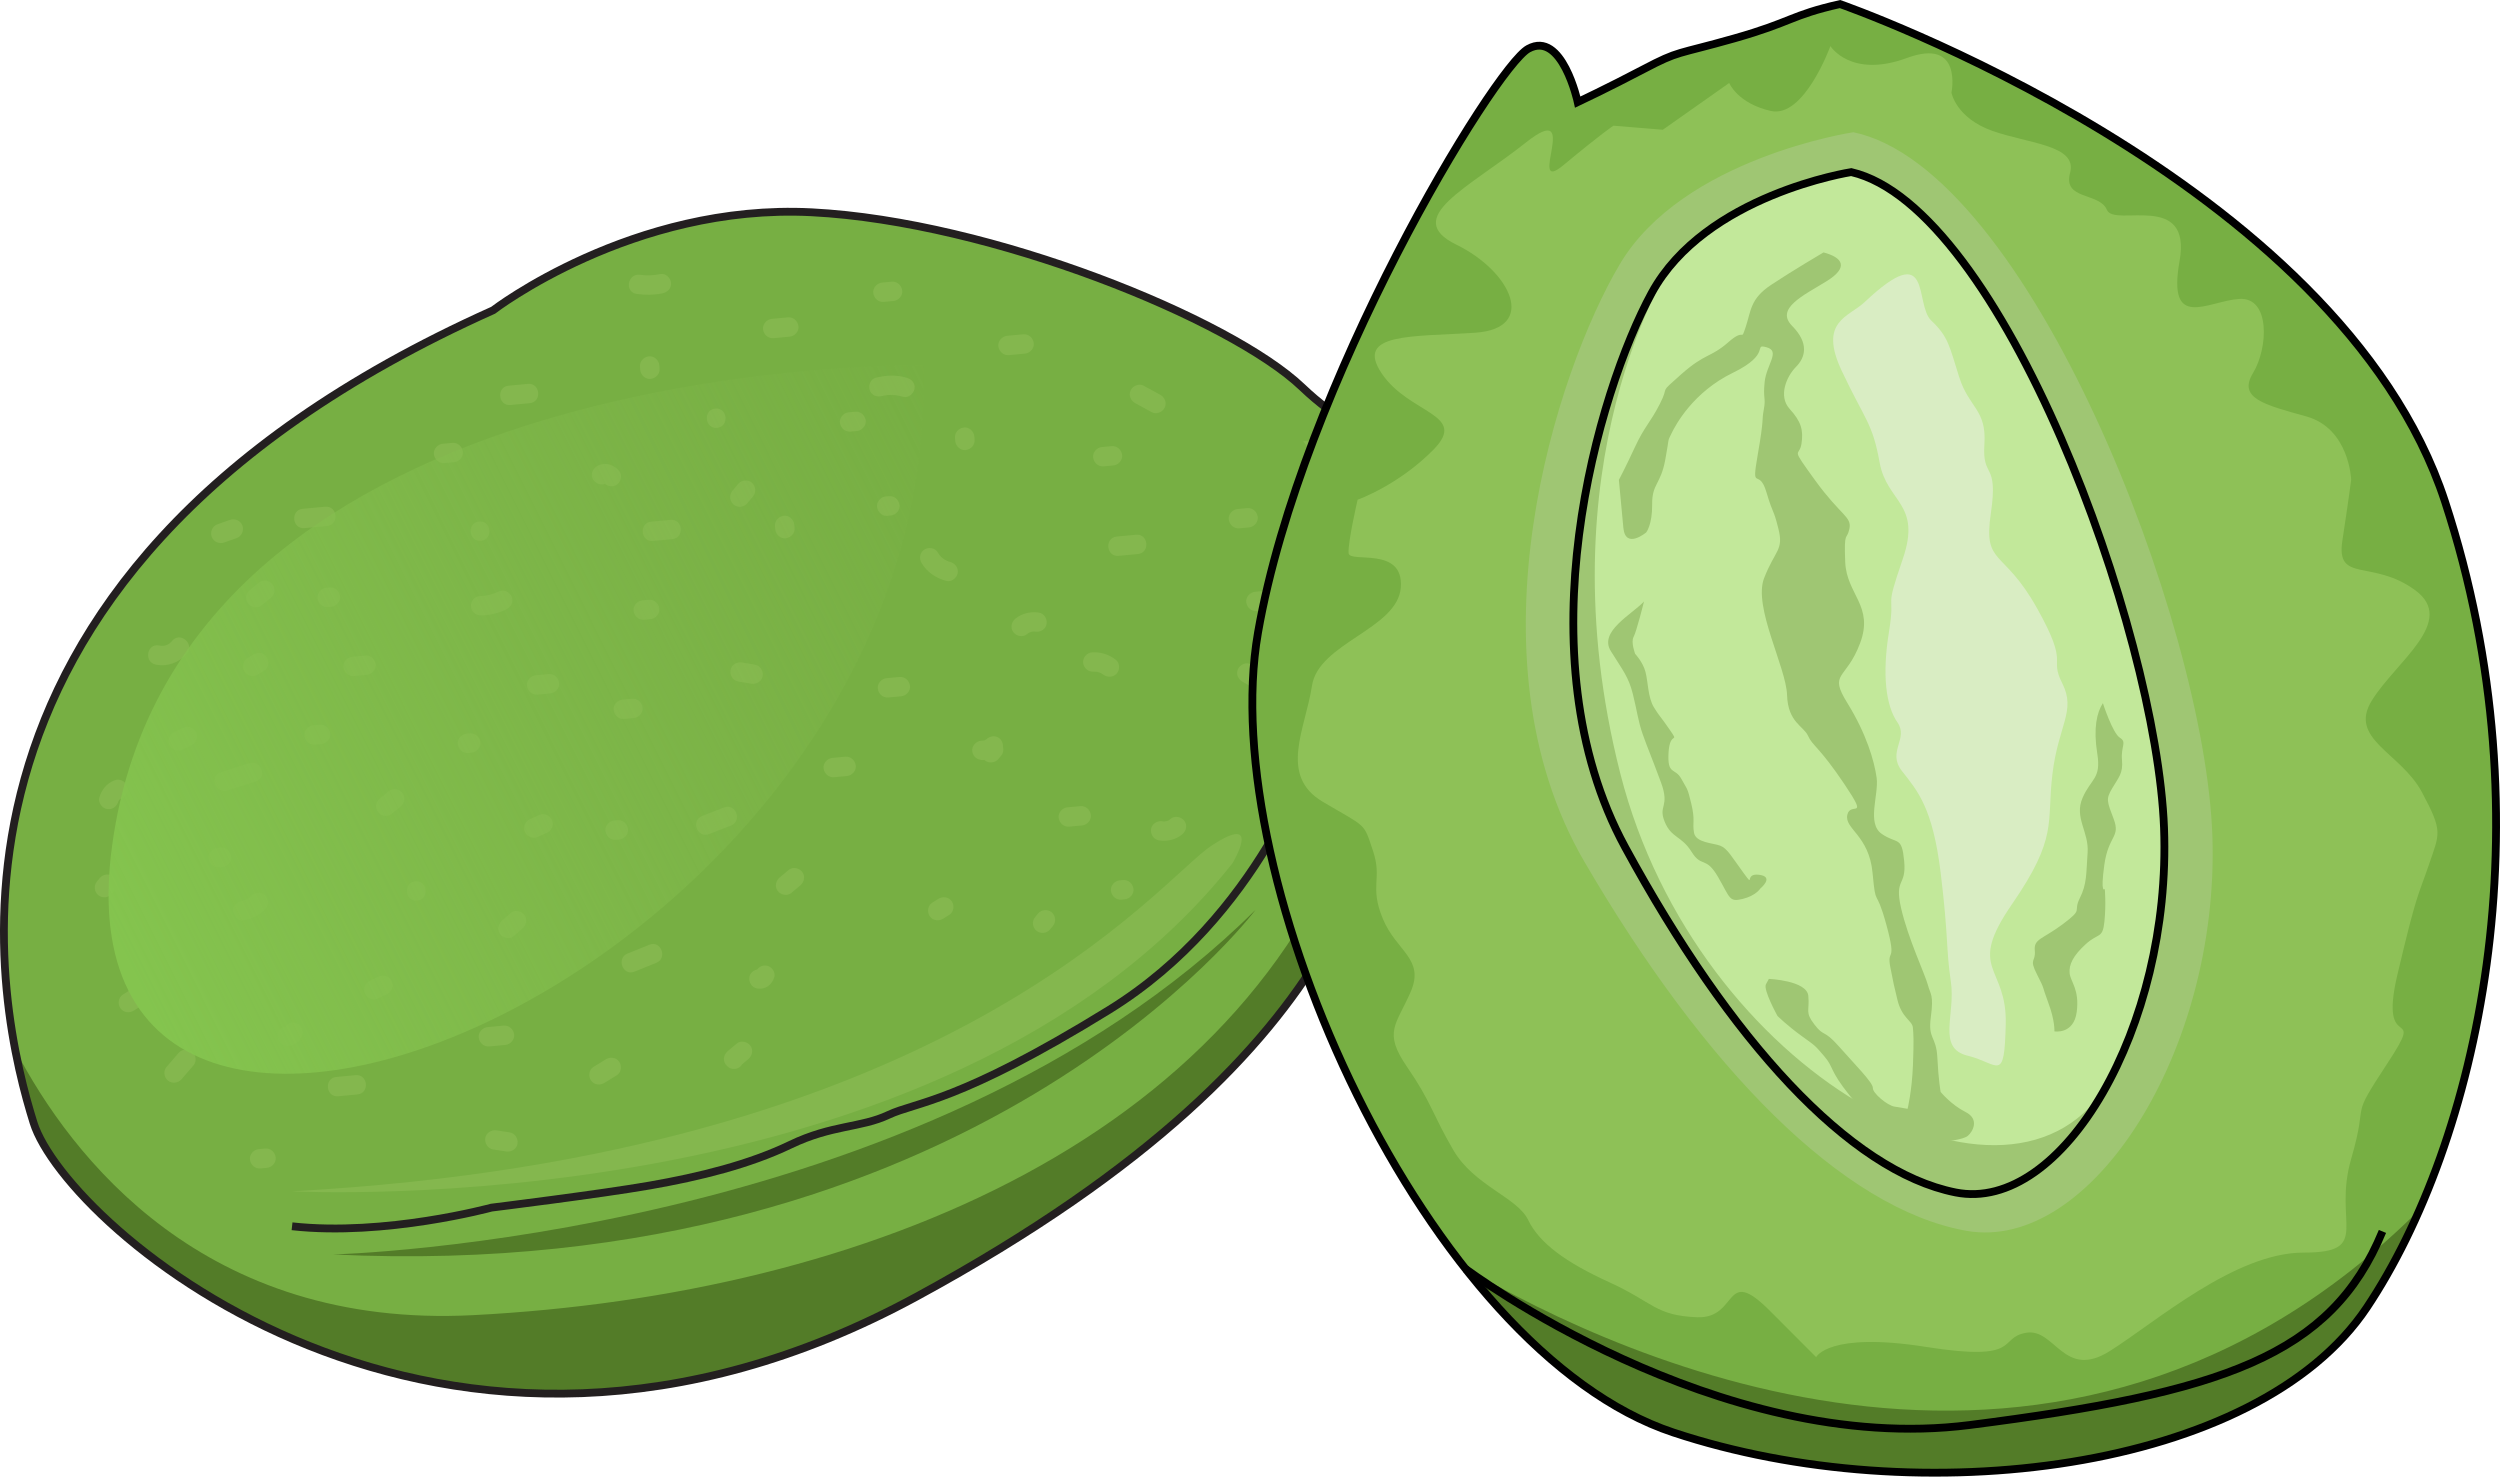 <?xml version="1.0" encoding="utf-8"?>
<!-- Generator: Adobe Illustrator 22.0.0, SVG Export Plug-In . SVG Version: 6.00 Build 0)  -->
<svg version="1.1" id="Layer_1" xmlns="http://www.w3.org/2000/svg" xmlns:xlink="http://www.w3.org/1999/xlink" x="0px" y="0px"
	 width="319.844px" height="188.915px" viewBox="0 0 319.844 188.915" enable-background="new 0 0 319.844 188.915"
	 xml:space="preserve">
<g>
	<g>
		<path fill="#77AF43" d="M63.09,39.694c0,0,17.821-13.71,40.771-12.534s53.605,13.674,62.724,22.373s12.485,3.816,16.016,17.605
			s4.638,20.33-2.08,28.849c-6.718,8.519-2.408,36.846-63.269,69.909S8.443,156.96,4.289,143.63S-14.235,74.335,63.09,39.694z"/>
		<path fill="#537C28" d="M180.521,95.987c0.586-0.743,1.092-1.468,1.562-2.187c-5.084,1.264-7.179,5.619-7.179,5.619
			c-14.039,46.164-64.32,66.232-114.325,68.836C26.11,170.05,9.154,148.104,1.943,134.293c0.767,4.017,1.685,7.218,2.346,9.337
			c4.154,13.33,52.102,55.329,112.963,22.266S173.802,104.505,180.521,95.987z"/>
		<path fill="none" stroke="#231F20" stroke-miterlimit="10" d="M63.09,39.694c0,0,17.821-13.71,40.771-12.534
			s53.605,13.674,62.724,22.373s12.485,3.816,16.016,17.605s4.638,20.33-2.08,28.849c-6.718,8.519-2.408,36.846-63.269,69.909
			S8.443,156.96,4.289,143.63S-14.235,74.335,63.09,39.694z"/>
		<g>
			<path fill="#84B74E" d="M37.352,152.411c0,0,83.463,4.498,120.334-41.974c0,0,3.951-6.599-2.701-2.239
				C148.333,112.557,121.662,147.864,37.352,152.411z"/>
			<path fill="#84B74E" stroke="#84B74E" stroke-miterlimit="10" d="M167.689,56.904c0,0,15.889,21.77,10.178,34.762
				c0,0,1.852,4.395,3.456-0.323C182.927,86.625,182.587,56.342,167.689,56.904z"/>
			<g>
				<path fill="#84B74E" d="M98.974,43.265c0.686-0.064,1.372-0.128,2.058-0.193c0.646-0.06,1.212-0.686,1.12-1.351
					c-0.093-0.666-0.658-1.184-1.351-1.12c-0.686,0.064-1.372,0.128-2.058,0.193c-0.646,0.06-1.212,0.686-1.12,1.351
					C97.716,42.812,98.282,43.33,98.974,43.265z"/>
				<path fill="#84B74E" d="M112.875,50.664c0.898-0.237,1.8-0.153,2.682,0.102c0.644,0.187,1.331-0.395,1.439-1.005
					c0.127-0.719-0.359-1.251-1.005-1.439c-1.326-0.384-2.67-0.328-3.995,0.021c-0.648,0.171-0.94,1.02-0.721,1.6
					C111.533,50.625,112.225,50.836,112.875,50.664z"/>
				<path fill="#84B74E" d="M123.299,54.694c-0.666,0.093-1.184,0.658-1.12,1.351c0.013,0.137,0.026,0.274,0.039,0.412
					c0.06,0.646,0.686,1.212,1.351,1.12c0.666-0.093,1.184-0.658,1.12-1.351c-0.013-0.137-0.026-0.274-0.038-0.412
					C124.589,55.168,123.963,54.602,123.299,54.694z"/>
				<path fill="#84B74E" d="M112.526,65.566c0.221,0.281,0.566,0.465,1.032,0.422c0.137-0.013,0.274-0.026,0.412-0.039
					c0.646-0.06,1.212-0.686,1.12-1.351c-0.093-0.666-0.658-1.184-1.351-1.12c-0.137,0.013-0.274,0.026-0.412,0.039
					c-0.423,0.04-0.714,0.246-0.888,0.522c-0.175,0.236-0.274,0.527-0.232,0.829C112.244,65.134,112.359,65.375,112.526,65.566z"/>
				<path fill="#84B74E" d="M121.517,71.882c-0.108-0.028-0.215-0.063-0.434-0.169c-0.237-0.114-0.186-0.078-0.402-0.244
					c-0.373-0.287-0.48-0.422-0.738-0.843c-0.35-0.571-1.215-0.655-1.731-0.285c-0.577,0.414-0.636,1.158-0.285,1.731
					c0.709,1.157,1.859,1.914,3.157,2.253c0.648,0.169,1.328-0.382,1.439-1.005C122.647,72.616,122.168,72.051,121.517,71.882z"/>
				<path fill="#84B74E" d="M100.268,65.985c-0.666,0.093-1.184,0.658-1.12,1.351c0.013,0.137,0.026,0.274,0.039,0.412
					c0.06,0.646,0.686,1.212,1.351,1.12c0.666-0.093,1.184-0.658,1.12-1.351c-0.013-0.137-0.026-0.274-0.038-0.412
					C101.559,66.458,100.933,65.892,100.268,65.985z"/>
				<path fill="#84B74E" d="M108.813,55.219c0.274-0.026,0.549-0.051,0.823-0.077c0.646-0.06,1.212-0.686,1.12-1.351
					c-0.093-0.666-0.658-1.184-1.351-1.12c-0.274,0.026-0.549,0.051-0.823,0.077c-0.646,0.06-1.212,0.686-1.12,1.351
					C107.555,54.765,108.121,55.283,108.813,55.219z"/>
				<path fill="#84B74E" d="M91.742,54.739c1.589-0.149,1.361-2.619-0.231-2.47C89.921,52.418,90.15,54.888,91.742,54.739z"/>
				<path fill="#84B74E" d="M77.387,61.89c0.433,0.369,1.054,0.457,1.55,0.101c0.517-0.371,0.713-1.211,0.285-1.731
					c-0.637-0.775-1.761-1.187-2.707-0.693c-0.593,0.31-0.978,0.92-0.72,1.6C76.009,61.734,76.79,62.195,77.387,61.89z"/>
				<path fill="#84B74E" d="M85.783,66.509c-0.823,0.077-1.647,0.154-2.47,0.231c-1.589,0.149-1.361,2.619,0.231,2.47
					c0.823-0.077,1.647-0.154,2.47-0.231C87.603,68.83,87.375,66.36,85.783,66.509z"/>
				<path fill="#84B74E" d="M93.856,64.558c0.517,0.429,1.318,0.354,1.746-0.163c0.249-0.3,0.498-0.6,0.746-0.9
					c0.428-0.516,0.353-1.319-0.163-1.747c-0.517-0.429-1.318-0.354-1.746,0.163c-0.249,0.3-0.498,0.6-0.746,0.9
					C93.265,63.328,93.34,64.131,93.856,64.558z"/>
				<path fill="#84B74E" d="M61.532,69.192c1.589-0.149,1.361-2.619-0.231-2.47C59.711,66.871,59.94,69.341,61.532,69.192z"/>
				<path fill="#84B74E" d="M61.363,76.268c-0.67,0.018-1.179,0.715-1.12,1.351c0.066,0.705,0.678,1.138,1.351,1.12
					c1.092-0.03,2.178-0.291,3.161-0.768c0.602-0.293,0.973-0.933,0.72-1.6c-0.221-0.584-0.994-1.015-1.6-0.721
					C63.064,76.044,62.265,76.244,61.363,76.268z"/>
				<path fill="#84B74E" d="M71.537,87.36c-0.093-0.666-0.658-1.184-1.351-1.12c-0.549,0.051-1.098,0.103-1.647,0.154
					c-0.646,0.06-1.212,0.686-1.12,1.351c0.093,0.666,0.658,1.184,1.351,1.12c0.549-0.051,1.098-0.103,1.647-0.154
					C71.063,88.65,71.629,88.024,71.537,87.36z"/>
				<path fill="#84B74E" d="M80.863,89.394c-0.412,0.039-0.823,0.077-1.235,0.116c-0.646,0.06-1.212,0.686-1.12,1.351
					c0.093,0.666,0.658,1.184,1.351,1.12c0.412-0.039,0.823-0.077,1.235-0.116c0.646-0.06,1.212-0.686,1.12-1.351
					C82.121,89.847,81.556,89.329,80.863,89.394z"/>
				<path fill="#84B74E" d="M94.46,87.194c0.56,0.094,1.121,0.189,1.681,0.283c0.639,0.108,1.351-0.337,1.439-1.005
					c0.087-0.662-0.32-1.323-1.005-1.439c-0.56-0.094-1.121-0.189-1.681-0.283c-0.639-0.108-1.351,0.337-1.439,1.005
					C93.369,86.417,93.776,87.078,94.46,87.194z"/>
				<path fill="#84B74E" d="M83.002,76.736c-0.274,0.026-0.549,0.051-0.823,0.077c-0.646,0.06-1.212,0.686-1.12,1.351
					c0.093,0.666,0.658,1.184,1.351,1.12c0.274-0.026,0.549-0.051,0.823-0.077c0.646-0.06,1.212-0.686,1.12-1.351
					C84.26,77.189,83.694,76.671,83.002,76.736z"/>
				<path fill="#84B74E" d="M81.876,46.941c0.013,0.137,0.026,0.274,0.039,0.412c0.06,0.646,0.686,1.212,1.351,1.12
					c0.666-0.093,1.184-0.658,1.12-1.351c-0.013-0.137-0.026-0.274-0.038-0.412c-0.06-0.646-0.686-1.212-1.351-1.12
					C82.329,45.683,81.811,46.248,81.876,46.941z"/>
				<path fill="#84B74E" d="M65.305,51.813c0.823-0.077,1.647-0.154,2.47-0.231c1.589-0.149,1.361-2.619-0.231-2.47
					c-0.823,0.077-1.647,0.154-2.47,0.231C63.485,49.491,63.713,51.962,65.305,51.813z"/>
				<path fill="#84B74E" d="M56.864,59.247c0.412-0.039,0.823-0.077,1.235-0.116c0.646-0.06,1.212-0.686,1.12-1.351
					c-0.093-0.666-0.658-1.184-1.351-1.12c-0.412,0.039-0.823,0.077-1.235,0.116c-0.646,0.06-1.212,0.686-1.12,1.351
					C55.606,58.794,56.172,59.312,56.864,59.247z"/>
				<path fill="#84B74E" d="M38.955,67.566c0.961-0.09,1.921-0.18,2.882-0.27c1.589-0.149,1.361-2.619-0.231-2.47
					c-0.961,0.09-1.921,0.18-2.882,0.27C37.134,65.245,37.363,67.715,38.955,67.566z"/>
				<path fill="#84B74E" d="M43.507,76.277c-0.093-0.666-0.658-1.184-1.351-1.12c-0.137,0.013-0.274,0.026-0.412,0.038
					c-0.646,0.06-1.212,0.686-1.12,1.351c0.093,0.666,0.658,1.184,1.351,1.12c0.137-0.013,0.274-0.026,0.412-0.039
					C43.033,77.567,43.599,76.941,43.507,76.277z"/>
				<path fill="#84B74E" d="M43.942,85.372c0.093,0.666,0.658,1.184,1.351,1.12c0.549-0.051,1.098-0.103,1.647-0.154
					c0.646-0.06,1.212-0.686,1.12-1.351c-0.093-0.666-0.658-1.184-1.351-1.12c-0.549,0.051-1.098,0.103-1.647,0.154
					C44.416,84.082,43.85,84.708,43.942,85.372z"/>
				<path fill="#84B74E" d="M40.299,95.265c0.274-0.026,0.549-0.051,0.823-0.077c0.646-0.06,1.212-0.686,1.12-1.351
					c-0.093-0.666-0.658-1.184-1.351-1.12c-0.274,0.026-0.549,0.051-0.823,0.077c-0.646,0.06-1.212,0.686-1.12,1.351
					C39.041,94.811,39.607,95.329,40.299,95.265z"/>
				<path fill="#84B74E" d="M32.385,83.756c-0.26,0.165-0.521,0.33-0.781,0.495c-0.566,0.358-0.66,1.209-0.285,1.731
					c0.41,0.571,1.163,0.645,1.731,0.285c0.26-0.165,0.521-0.33,0.781-0.495c0.566-0.358,0.659-1.209,0.285-1.731
					C33.706,83.47,32.953,83.396,32.385,83.756z"/>
				<path fill="#84B74E" d="M33.161,74.508c-0.386,0.313-0.772,0.626-1.158,0.939c-0.52,0.421-0.692,1.164-0.285,1.731
					c0.373,0.52,1.209,0.709,1.731,0.285c0.386-0.313,0.772-0.626,1.158-0.939c0.52-0.421,0.692-1.164,0.285-1.731
					C34.519,74.272,33.684,74.084,33.161,74.508z"/>
				<path fill="#84B74E" d="M23.54,93.066c-0.394,0.186-0.788,0.372-1.182,0.558c-0.606,0.286-0.971,0.938-0.72,1.6
					c0.223,0.589,0.991,1.008,1.6,0.72c0.394-0.186,0.788-0.372,1.182-0.558c0.606-0.286,0.971-0.938,0.72-1.6
					C24.917,93.198,24.149,92.779,23.54,93.066z"/>
				<path fill="#84B74E" d="M29.109,101.129c1.21-0.388,2.42-0.776,3.63-1.164c1.52-0.487,0.64-2.808-0.879-2.32
					c-1.21,0.388-2.42,0.776-3.63,1.164C26.71,99.296,27.59,101.616,29.109,101.129z"/>
				<path fill="#84B74E" d="M29.593,109.555c-0.093-0.666-0.658-1.184-1.351-1.12c-0.137,0.013-0.274,0.026-0.412,0.039
					c-0.646,0.06-1.212,0.686-1.12,1.351c0.093,0.666,0.658,1.184,1.351,1.12c0.137-0.013,0.274-0.026,0.412-0.039
					C29.119,110.845,29.685,110.219,29.593,109.555z"/>
				<path fill="#84B74E" d="M31.513,115.086c-0.033,0.008-0.238,0.094-0.232,0.091c-0.072,0.026-0.145,0.049-0.22,0.07
					c-0.022,0.004-0.053,0.009-0.103,0.018c-0.639,0.105-1.216,0.654-1.12,1.351c0.087,0.628,0.665,1.233,1.351,1.12
					c1.105-0.182,2.039-0.677,2.801-1.498c0.456-0.492,0.332-1.336-0.163-1.747c-0.541-0.448-1.29-0.329-1.747,0.163
					c-0.106,0.106-0.123,0.128-0.053,0.066c-0.067,0.059-0.137,0.114-0.209,0.167C31.723,114.959,31.62,115.029,31.513,115.086z"/>
				<path fill="#84B74E" d="M53.147,112.751c-1.589,0.149-1.361,2.619,0.231,2.47C54.968,115.072,54.739,112.602,53.147,112.751z"/>
				<path fill="#84B74E" d="M59.918,96.337c0.137-0.013,0.274-0.026,0.412-0.039c0.646-0.06,1.212-0.686,1.12-1.351
					c-0.093-0.666-0.658-1.184-1.351-1.12c-0.137,0.013-0.274,0.026-0.412,0.039c-0.646,0.06-1.212,0.686-1.12,1.351
					C58.66,95.883,59.226,96.401,59.918,96.337z"/>
				<path fill="#84B74E" d="M69.048,104.248c-0.399,0.176-0.798,0.351-1.197,0.527c-0.613,0.27-0.966,0.95-0.72,1.6
					c0.228,0.602,0.984,0.992,1.6,0.721c0.399-0.176,0.798-0.351,1.197-0.527c0.613-0.27,0.966-0.95,0.72-1.6
					C70.42,104.366,69.663,103.977,69.048,104.248z"/>
				<path fill="#84B74E" d="M51.508,101.478c-0.373-0.52-1.209-0.709-1.731-0.285c-0.386,0.313-0.772,0.626-1.158,0.939
					c-0.52,0.421-0.692,1.164-0.285,1.731c0.373,0.52,1.209,0.709,1.731,0.285c0.386-0.313,0.772-0.626,1.158-0.939
					C51.743,102.788,51.915,102.045,51.508,101.478z"/>
				<path fill="#84B74E" d="M78.814,107.443c0.137-0.013,0.274-0.026,0.412-0.039c0.646-0.06,1.212-0.686,1.12-1.351
					c-0.093-0.666-0.658-1.184-1.351-1.12c-0.137,0.013-0.274,0.026-0.412,0.039c-0.646,0.06-1.212,0.686-1.12,1.351
					C77.556,106.99,78.122,107.508,78.814,107.443z"/>
				<path fill="#84B74E" d="M65.374,116.787c-0.375,0.325-0.751,0.65-1.126,0.976c-0.506,0.438-0.701,1.152-0.285,1.731
					c0.363,0.506,1.222,0.726,1.731,0.285c0.375-0.325,0.751-0.65,1.126-0.976c0.506-0.438,0.701-1.152,0.285-1.731
					C66.742,116.566,65.883,116.346,65.374,116.787z"/>
				<path fill="#84B74E" d="M48.57,124.898c-0.395,0.183-0.79,0.367-1.186,0.55c-0.607,0.282-0.97,0.941-0.72,1.6
					c0.224,0.593,0.989,1.004,1.6,0.721c0.395-0.183,0.79-0.367,1.186-0.55c0.607-0.282,0.97-0.941,0.72-1.6
					C49.946,125.026,49.181,124.614,48.57,124.898z"/>
				<path fill="#84B74E" d="M37.704,130.844c-0.517-0.068-0.93,0.136-1.195,0.501c-0.492,0.098-0.932,0.469-1.001,0.99
					c-0.086,0.654,0.319,1.333,1.005,1.439c1.073,0.165,1.911-0.486,2.196-1.491C38.886,131.657,38.322,130.925,37.704,130.844z"/>
				<path fill="#84B74E" d="M45.5,137.552c-0.823,0.077-1.647,0.154-2.47,0.231c-1.589,0.149-1.361,2.619,0.231,2.47
					c0.823-0.077,1.647-0.154,2.47-0.231C47.321,139.874,47.092,137.403,45.5,137.552z"/>
				<path fill="#84B74E" d="M22.84,134.721c-0.509,0.59-1.019,1.18-1.528,1.77c-0.438,0.507-0.345,1.325,0.163,1.747
					c0.526,0.436,1.308,0.345,1.747-0.163c0.509-0.59,1.019-1.18,1.528-1.77c0.438-0.507,0.345-1.325-0.163-1.747
					C24.061,134.122,23.279,134.213,22.84,134.721z"/>
				<path fill="#84B74E" d="M16.475,126.772c-0.26,0.165-0.521,0.33-0.781,0.495c-0.566,0.358-0.66,1.209-0.285,1.731
					c0.41,0.571,1.163,0.645,1.731,0.285c0.26-0.165,0.521-0.33,0.781-0.495c0.566-0.358,0.659-1.209,0.285-1.731
					C17.796,126.486,17.042,126.412,16.475,126.772z"/>
				<path fill="#84B74E" d="M14.685,113.907c0.428-0.516,0.353-1.319-0.163-1.747c-0.517-0.429-1.318-0.354-1.746,0.163
					c-0.124,0.15-0.249,0.3-0.373,0.45c-0.428,0.516-0.353,1.319,0.163,1.747c0.517,0.429,1.318,0.354,1.746-0.163
					C14.436,114.207,14.56,114.057,14.685,113.907z"/>
				<path fill="#84B74E" d="M14.659,99.829c-1.018,0.397-1.667,1.206-1.958,2.24c-0.176,0.626,0.385,1.357,1.005,1.439
					c0.721,0.095,1.25-0.334,1.438-1.005c-0.045,0.161,0.024-0.01,0.062-0.098c0.018-0.019,0.071-0.09,0.099-0.121
					c0.015-0.016,0.021-0.025,0.023-0.031c0.016-0.008,0.035-0.018,0.063-0.034c0.037-0.021,0.055-0.032,0.066-0.039
					c0.016-0.005,0.039-0.013,0.081-0.03c0.624-0.243,0.959-0.969,0.721-1.6C16.023,99.925,15.285,99.585,14.659,99.829z"/>
				<path fill="#84B74E" d="M19.927,85.027c1.49,0.309,3.043-0.26,3.996-1.442c1.002-1.244-0.906-2.829-1.91-1.583
					c-0.424,0.526-1,0.717-1.652,0.582C18.794,82.26,18.365,84.704,19.927,85.027z"/>
				<path fill="#84B74E" d="M28.684,69.405c0.536-0.189,1.072-0.379,1.607-0.568c0.632-0.223,0.954-0.983,0.721-1.6
					c-0.242-0.64-0.966-0.945-1.6-0.721c-0.536,0.189-1.072,0.379-1.607,0.568c-0.632,0.223-0.954,0.983-0.72,1.6
					C27.326,69.325,28.05,69.629,28.684,69.405z"/>
				<path fill="#84B74E" d="M81.446,37.601c1.096,0.16,2.201,0.152,3.287-0.07c0.656-0.134,1.187-0.632,1.12-1.351
					c-0.057-0.612-0.69-1.255-1.351-1.12c-0.876,0.179-1.736,0.226-2.622,0.097C80.301,34.927,79.865,37.37,81.446,37.601z"/>
				<path fill="#84B74E" d="M129.077,45.433c0.686-0.064,1.372-0.128,2.058-0.193c0.646-0.06,1.212-0.686,1.12-1.351
					c-0.093-0.666-0.658-1.184-1.351-1.12c-0.686,0.064-1.372,0.128-2.058,0.193c-0.646,0.06-1.212,0.686-1.12,1.351
					C127.819,44.98,128.385,45.498,129.077,45.433z"/>
				<path fill="#84B74E" d="M113.075,38.624c0.412-0.039,0.823-0.077,1.235-0.116c0.646-0.06,1.212-0.686,1.12-1.351
					c-0.093-0.666-0.658-1.184-1.351-1.12c-0.412,0.039-0.823,0.077-1.235,0.116c-0.646,0.06-1.212,0.686-1.12,1.351
					C111.817,38.171,112.383,38.689,113.075,38.624z"/>
				<path fill="#84B74E" d="M143.107,71.114c0.823-0.077,1.647-0.154,2.47-0.231c1.589-0.149,1.361-2.619-0.231-2.47
					c-0.823,0.077-1.647,0.154-2.47,0.231C141.287,68.793,141.515,71.263,143.107,71.114z"/>
				<path fill="#84B74E" d="M148.415,50.494c-0.704-0.385-1.409-0.769-2.113-1.154c-0.588-0.321-1.378,0.021-1.648,0.601
					c-0.299,0.641,0.012,1.326,0.601,1.648c0.705,0.385,1.409,0.769,2.113,1.154c0.588,0.321,1.378-0.022,1.648-0.601
					C149.314,51.501,149.004,50.816,148.415,50.494z"/>
				<path fill="#84B74E" d="M141.206,59.664c0.412-0.039,0.823-0.077,1.235-0.116c0.646-0.06,1.212-0.686,1.12-1.351
					c-0.093-0.666-0.658-1.184-1.351-1.12c-0.412,0.039-0.823,0.077-1.235,0.116c-0.646,0.06-1.212,0.686-1.12,1.351
					C139.948,59.211,140.513,59.729,141.206,59.664z"/>
				<path fill="#84B74E" d="M158.558,67.593c0.412-0.039,0.823-0.077,1.235-0.116c0.646-0.06,1.212-0.686,1.12-1.351
					c-0.093-0.666-0.658-1.184-1.351-1.12c-0.412,0.039-0.823,0.077-1.235,0.116c-0.646,0.06-1.212,0.686-1.12,1.351
					C157.3,67.139,157.866,67.657,158.558,67.593z"/>
				<path fill="#84B74E" d="M159.444,77.061c0.093,0.666,0.658,1.184,1.351,1.12c0.549-0.051,1.098-0.103,1.647-0.154
					c0.646-0.06,1.212-0.686,1.12-1.351c-0.093-0.666-0.658-1.184-1.351-1.12c-0.549,0.051-1.098,0.103-1.647,0.154
					C159.917,75.771,159.352,76.397,159.444,77.061z"/>
				<path fill="#84B74E" d="M161.937,87.37c0.302-0.648-0.016-1.318-0.601-1.648c-0.433-0.244-0.865-0.488-1.298-0.733
					c-0.584-0.329-1.381,0.027-1.648,0.601c-0.302,0.648,0.016,1.318,0.601,1.648c0.433,0.244,0.865,0.488,1.298,0.733
					C160.872,88.3,161.669,87.943,161.937,87.37z"/>
				<path fill="#84B74E" d="M141.149,86.304c0.531,0.408,1.308,0.366,1.747-0.163c0.416-0.502,0.369-1.337-0.163-1.747
					c-0.883-0.68-1.926-1.001-3.039-0.932c-0.648,0.04-1.21,0.701-1.12,1.351c0.095,0.684,0.656,1.162,1.351,1.12
					C140.349,85.905,140.802,86.037,141.149,86.304z"/>
				<path fill="#84B74E" d="M133.902,79.809c0.085-0.647-0.317-1.341-1.005-1.439c-1.056-0.15-2.132,0.097-2.975,0.766
					c-0.524,0.416-0.689,1.168-0.285,1.731c0.377,0.525,1.204,0.704,1.731,0.285c0.105-0.083,0.213-0.173,0.333-0.235
					c-0.115,0.059,0.227-0.077,0.276-0.091c0.005-0.001,0.003-0.001,0.007-0.002c0.067-0.011,0.134-0.019,0.202-0.023
					c0.049-0.005,0.098-0.005,0.146-0.006c-0.014,0.003,0.026,0.009,0.131,0.019C133.104,80.904,133.812,80.489,133.902,79.809z"/>
				<path fill="#84B74E" d="M116.422,87.73c-0.093-0.666-0.658-1.184-1.351-1.12c-0.549,0.051-1.098,0.103-1.647,0.154
					c-0.646,0.06-1.212,0.686-1.12,1.351c0.093,0.666,0.658,1.184,1.351,1.12c0.549-0.051,1.098-0.103,1.647-0.154
					C115.948,89.02,116.514,88.394,116.422,87.73z"/>
				<path fill="#84B74E" d="M108.135,96.81c-0.549,0.051-1.098,0.103-1.647,0.154c-0.646,0.06-1.212,0.686-1.12,1.351
					c0.093,0.666,0.658,1.184,1.351,1.12c0.549-0.051,1.098-0.103,1.647-0.154c0.646-0.06,1.212-0.686,1.12-1.351
					C109.393,97.264,108.827,96.746,108.135,96.81z"/>
				<path fill="#84B74E" d="M127.879,94.471c-0.563-0.467-1.263-0.304-1.747,0.163c0.117-0.114-0.055,0.026-0.106,0.058
					c-0.014,0.009-0.02,0.013-0.026,0.018c-0.018,0.005-0.043,0.011-0.074,0.02c-0.139,0.013-0.278,0.026-0.417,0.039
					c-0.646,0.06-1.212,0.687-1.12,1.351c0.101,0.726,0.653,1.109,1.351,1.12c0.069-0.006,0.137-0.013,0.206-0.019
					c0.015,0.014,0.021,0.034,0.038,0.047c0.517,0.429,1.318,0.354,1.746-0.163c0.124-0.15,0.249-0.3,0.373-0.45
					c0.254-0.307,0.31-0.71,0.222-1.081C128.356,95.162,128.178,94.719,127.879,94.471z"/>
				<path fill="#84B74E" d="M138.211,103.134c-0.549,0.051-1.098,0.103-1.647,0.154c-0.646,0.06-1.212,0.686-1.12,1.351
					c0.093,0.666,0.658,1.184,1.351,1.12c0.549-0.051,1.098-0.103,1.647-0.154c0.646-0.06,1.212-0.686,1.12-1.351
					C139.469,103.587,138.904,103.069,138.211,103.134z"/>
				<path fill="#84B74E" d="M149.795,104.738c-0.277,0.229-0.248,0.232-0.61,0.336c0.203-0.058-0.165,0.017-0.179,0.019
					c-0.066,0.001-0.102,0.002-0.117,0.004c-0.063-0.007-0.126-0.014-0.188-0.026c-0.639-0.107-1.351,0.336-1.439,1.005
					c-0.087,0.661,0.32,1.324,1.005,1.439c1.047,0.175,2.15-0.079,2.975-0.761c0.516-0.426,0.695-1.161,0.285-1.731
					C151.156,104.507,150.314,104.31,149.795,104.738z"/>
				<path fill="#84B74E" d="M120.026,115.011c-0.26,0.165-0.521,0.33-0.781,0.495c-0.566,0.358-0.66,1.209-0.285,1.731
					c0.41,0.571,1.163,0.645,1.731,0.285c0.26-0.165,0.521-0.33,0.781-0.495c0.566-0.358,0.659-1.209,0.285-1.731
					C121.347,114.725,120.594,114.651,120.026,115.011z"/>
				<path fill="#84B74E" d="M100.917,111.284c-0.381,0.319-0.763,0.637-1.144,0.956c-0.514,0.429-0.696,1.159-0.285,1.731
					c0.369,0.514,1.215,0.717,1.731,0.285c0.381-0.319,0.763-0.637,1.144-0.956c0.513-0.429,0.696-1.159,0.285-1.731
					C102.28,111.055,101.434,110.853,100.917,111.284z"/>
				<path fill="#84B74E" d="M90.709,106.716c0.935-0.364,1.87-0.729,2.804-1.093c1.485-0.579,0.613-2.902-0.879-2.32
					c-0.935,0.364-1.87,0.729-2.805,1.093C88.345,104.974,89.216,107.298,90.709,106.716z"/>
				<path fill="#84B74E" d="M83.082,120.865c-0.931,0.375-1.861,0.75-2.792,1.126c-1.477,0.596-0.607,2.92,0.879,2.32
					c0.931-0.375,1.861-0.75,2.792-1.126C85.439,122.59,84.568,120.266,83.082,120.865z"/>
				<path fill="#84B74E" d="M64.426,131.214c-0.686,0.064-1.372,0.128-2.058,0.193c-0.646,0.06-1.212,0.686-1.12,1.351
					c0.093,0.666,0.658,1.184,1.351,1.12c0.686-0.064,1.372-0.128,2.058-0.193c0.646-0.06,1.212-0.686,1.12-1.351
					C65.684,131.667,65.118,131.149,64.426,131.214z"/>
				<path fill="#84B74E" d="M65.208,144.875c-0.562-0.087-1.123-0.175-1.685-0.262c-0.64-0.1-1.35,0.331-1.439,1.005
					c-0.086,0.655,0.319,1.332,1.005,1.439c0.561,0.087,1.123,0.175,1.684,0.262c0.64,0.1,1.35-0.331,1.439-1.005
					C66.299,145.659,65.894,144.982,65.208,144.875z"/>
				<path fill="#84B74E" d="M79.212,135.827c-0.414-0.576-1.159-0.638-1.731-0.285c-0.525,0.323-1.049,0.647-1.574,0.97
					c-0.57,0.351-0.656,1.214-0.285,1.731c0.413,0.576,1.159,0.638,1.731,0.285c0.525-0.323,1.049-0.647,1.574-0.97
					C79.497,137.207,79.583,136.344,79.212,135.827z"/>
				<path fill="#84B74E" d="M96.005,133.785c-0.369-0.514-1.215-0.717-1.731-0.285c-0.381,0.319-0.763,0.637-1.144,0.956
					c-0.514,0.429-0.696,1.159-0.285,1.731c0.049,0.069,0.109,0.131,0.174,0.188c0.222,0.255,0.554,0.418,0.995,0.377
					c0.452-0.042,0.752-0.275,0.92-0.579c0.262-0.219,0.524-0.438,0.787-0.657C96.234,135.087,96.417,134.358,96.005,133.785z"/>
				<path fill="#84B74E" d="M95.871,125.028c-0.086,0.654,0.319,1.333,1.005,1.439c1.073,0.165,1.911-0.486,2.196-1.491
					c0.177-0.626-0.386-1.357-1.005-1.439c-0.517-0.068-0.93,0.136-1.195,0.501C96.38,124.135,95.939,124.506,95.871,125.028z"/>
				<path fill="#84B74E" d="M134.293,125.68c-0.51,0.463-1.021,0.926-1.531,1.389c-0.496,0.449-0.707,1.143-0.285,1.731
					c0.356,0.496,1.232,0.738,1.731,0.285c0.51-0.463,1.021-0.926,1.531-1.389c0.496-0.449,0.707-1.143,0.285-1.731
					C135.668,125.469,134.792,125.227,134.293,125.68z"/>
				<path fill="#84B74E" d="M134.339,118.912c0.124-0.15,0.249-0.3,0.373-0.45c0.428-0.516,0.353-1.319-0.163-1.747
					c-0.517-0.429-1.318-0.354-1.746,0.163c-0.124,0.15-0.249,0.3-0.373,0.45c-0.428,0.516-0.353,1.319,0.163,1.747
					C133.11,119.504,133.91,119.429,134.339,118.912z"/>
				<path fill="#84B74E" d="M145.015,113.71c-0.093-0.666-0.658-1.184-1.351-1.12c-0.137,0.013-0.274,0.026-0.412,0.039
					c-0.646,0.06-1.212,0.686-1.12,1.351c0.093,0.666,0.658,1.184,1.351,1.12c0.137-0.013,0.274-0.026,0.412-0.039
					C144.541,115,145.107,114.374,145.015,113.71z"/>
				<path fill="#84B74E" d="M33.92,146.941c-0.274,0.026-0.549,0.051-0.823,0.077c-0.646,0.06-1.212,0.686-1.12,1.351
					c0.093,0.666,0.658,1.184,1.351,1.12c0.274-0.026,0.549-0.051,0.823-0.077c0.646-0.06,1.212-0.686,1.12-1.351
					C35.178,147.394,34.612,146.876,33.92,146.941z"/>
			</g>
			<path fill="#537C28" d="M42.584,160.493c0,0,75.622-1.909,118.054-44.1C160.638,116.393,124.602,164.463,42.584,160.493z"/>
		</g>
		
			<linearGradient id="SVGID_1_" gradientUnits="userSpaceOnUse" x1="2032.338" y1="1272.437" x2="2032.338" y2="1367.703" gradientTransform="matrix(0.558 1.121 -1.19 0.592 507.019 -2970.187)">
			<stop  offset="0" style="stop-color:#84B74E;stop-opacity:0"/>
			<stop  offset="1" style="stop-color:#84C44E"/>
		</linearGradient>
		<path fill="url(#SVGID_1_)" d="M118.111,46.721c0,0-95.138-1.668-103.76,61.405S120.709,123.724,118.111,46.721z"/>
		<path fill="none" stroke="#231F20" stroke-miterlimit="10" d="M167.911,96.207c0,0-6.688,21.06-26.015,32.992
			s-24.704,11.775-28.228,13.439c-3.525,1.664-7.24,1.262-12.529,3.806s-11.612,4.108-17.982,5.221
			c-6.37,1.114-20.276,2.835-20.276,2.835s-13.643,3.706-25.517,2.387"/>
	</g>
	<g>
		<path fill="#77AF43" d="M235.405,0.519c-6.411,1.454-6.05,2.274-13.536,4.397s-6.975,1.506-11.587,3.93s-8.43,4.218-8.43,4.218
			s-2.001-9.22-6.331-6.822S166.51,49.09,160.948,80.922s21.689,91.904,53.123,102.343c31.433,10.438,74.756,4.963,88.737-15.985
			c13.981-20.948,23.548-61.693,9.996-103.122S235.405,0.519,235.405,0.519z"/>
		<path fill="#8EC157" d="M206.417,16.081c0,0-1.534,1.005-6.393,5.047s2.508-8.702-4.813-2.887s-15.93,9.615-8.885,13.061
			s10.416,10.731,2.398,11.267c-8.018,0.536-15.461-0.015-11.948,5.21s11.126,5.167,6.624,9.743
			c-4.502,4.576-9.709,6.409-9.709,6.409s-1.276,5.521-1.153,6.842c0.124,1.321,7.073-0.958,6.68,4.375
			c-0.393,5.333-10.538,7.091-11.368,12.591s-4.305,11.481,1.388,14.843c5.693,3.363,5.172,2.583,6.41,6.243
			c1.239,3.66-0.476,4.496,1.262,8.702c1.738,4.205,5.41,5.135,3.566,9.377c-1.844,4.242-3.557,5.096-0.446,9.613
			s3.25,6.086,5.922,10.647c2.672,4.561,8.156,6.001,9.564,8.927c1.409,2.926,4.778,5.41,10.396,7.967s5.874,4.264,11.223,4.467
			c5.349,0.203,3.351-6.782,9.286-0.838c5.934,5.944,5.934,5.944,5.934,5.944s1.565-3.284,14.035-1.313
			c12.47,1.971,9.121-1.168,12.83-1.806c3.709-0.638,4.785,6.073,10.71,2.337c5.925-3.736,16.013-12.606,24.818-12.596
			s3.679-3.795,6.052-11.967s-0.424-4.534,4.676-12.302c5.1-7.767-1.271-0.651,1.25-11.318c2.521-10.667,2.597-9.851,4.004-13.98
			c1.407-4.129,1.844-4.244-0.873-9.331c-2.717-5.087-9.464-6.786-6.409-11.734s10.98-10.168,5.506-14.14
			c-5.474-3.971-10.112-0.84-9.278-6.3c0.834-5.461,1.129-7.812,1.129-7.812s-0.234-6.571-5.755-8.095
			c-5.521-1.524-8.737-2.363-6.795-5.56c1.942-3.198,2.226-9.743-1.782-9.47c-4.008,0.273-9.229,4.149-7.624-4.846
			s-8.351-4.264-9.294-6.545s-5.678-1.204-4.712-4.748s-5.326-3.72-9.962-5.369c-4.636-1.65-5.216-4.881-5.216-4.881
			s1.489-7.087-5.699-4.436c-7.188,2.651-9.788-1.523-9.788-1.523s-3.355,9.277-7.626,8.3s-5.319-3.58-5.319-3.58l-8.495,5.984
			L206.417,16.081z"/>
		<path fill="#9FC673" d="M237.118,16.916c0,0-21.814,3.266-29.89,16.894s-19.942,49.985-4.525,76.434s33.028,44.418,48.889,47.225
			s32.369-22.95,31.456-50.449S259.458,21.57,237.118,16.916z"/>
		<path fill="#537C28" d="M302.808,167.279c2.411-3.612,4.684-7.824,6.736-12.514c-45.618,45.411-102.007,19.261-122.188,7.385
			c7.981,10.168,17.153,17.94,26.714,21.115C245.504,193.702,288.827,188.227,302.808,167.279z"/>
		<path fill="#C2E89A" d="M236.847,22.017c0,0-18.701,2.888-25.543,15.483c-6.842,12.595-16.787,46.259-3.381,70.908
			s28.64,41.441,42.272,44.151c13.632,2.71,27.631-21.086,26.667-46.614C275.897,80.418,256.051,26.483,236.847,22.017z"/>
		<path fill="#9FC673" d="M233.297,32.293c2.437,0.653,3.308,1.893,0.347,3.712c-2.96,1.819-6.55,3.476-4.36,5.694
			c2.19,2.218,1.698,4.026,0.49,5.24c-1.208,1.214-2.293,3.739-0.82,5.363c1.473,1.624,1.794,2.696,1.521,4.483
			c-0.273,1.788-1.528,0.143,1.759,4.681s4.711,4.625,4.371,6.199c-0.34,1.574-0.702,0.066-0.532,4.235
			c0.17,4.169,3.701,5.601,1.9,10.395c-1.801,4.794-4.075,3.685-1.629,7.641c2.446,3.956,3.44,7.387,3.748,9.561
			c0.307,2.174-1.319,5.85,0.674,7.205s2.546,0.202,2.852,3.478s-1.287,2.103-0.402,5.985c0.885,3.882,3.081,8.522,3.422,9.812
			c0.341,1.29,0.778,1.249,0.388,4.149c-0.39,2.9,0.698,2.358,0.836,5.208s0.419,4.366,0.419,4.366s1.336,1.637,3.185,2.566
			c1.849,0.928,0.9,2.559,0.286,3.057s-2.798,0.702-2.798,0.702s-4.356-0.474-5.078-0.626c-0.722-0.153-0.961-0.351-3.328-2.112
			c-2.367-1.761-1.304,0.122-3.926-3.157c-2.623-3.279-1.988-3.558-3.223-4.985c-1.235-1.426-0.996-1.228-2.886-2.593
			c-1.89-1.365-3.104-2.573-3.104-2.573s-1.855-3.351-1.48-4.046c0.375-0.696,0.375-0.696,0.375-0.696s4.865,0.206,5.049,2.171
			c0.184,1.965-0.471,2.026,0.784,3.671s1.153,0.553,3.124,2.791c1.971,2.238,4.391,4.655,4.348,5.32
			c-0.044,0.665,1.867,2.248,2.76,2.385s1.685,0.283,1.685,0.283s0.554-2.254,0.684-5.57c0.13-3.316,0.069-3.971-0.013-4.844
			c-0.082-0.873-1.42-1.189-1.979-3.559c-0.558-2.371-0.384-1.506-0.894-4.101c-0.51-2.595,0.899-0.304-0.511-5.459
			c-1.41-5.154-1.322-1.859-1.771-6.662c-0.449-4.804-3.617-5.609-3.23-7.407c0.387-1.798,2.827,0.837-0.368-3.93
			c-3.195-4.767-4.089-4.904-4.648-6.173c-0.559-1.269-2.583-1.707-2.692-5.238s-4.359-11.283-2.939-14.94s2.532-3.541,1.83-6.338
			s-0.58-1.488-1.541-4.702c-0.961-3.214-1.965,0.184-1.104-4.742c0.861-4.926,0.485-4.23,0.779-5.8
			c0.294-1.569-0.123-1.31,0.11-3.534s2.055-3.937,0.247-4.428c-1.808-0.492,0.737,0.812-4.32,3.267
			c-5.057,2.455-7.309,6.631-7.862,7.784s-0.204,0.239-0.788,3.378c-0.584,3.138-1.697,3.022-1.67,5.663
			c0.027,2.641-0.765,3.596-0.765,3.596s-2.655,2.231-2.92-0.608c-0.265-2.839-0.572-6.114-0.572-6.114s0.751-1.392,2.034-4.155
			s1.912-3.042,3.219-5.587c1.307-2.545-0.317-1.072,2.733-3.78s3.767-2.114,6.005-4.086c2.238-1.971,1.549,0.075,2.238-1.971
			s0.547-3.575,3.242-5.369C229.286,34.65,233.297,32.293,233.297,32.293z"/>
		<path fill="#9FC673" d="M269.039,89.961c-0.771,1.173-1.243,3.2-0.718,6.455c0.525,3.255-0.806,3.159-1.891,5.683
			c-1.085,2.524,0.845,4.326,0.654,6.987c-0.192,2.661-0.069,3.971-0.997,5.82c-0.928,1.849,0.559,1.269-2.116,3.282
			s-3.787,1.896-3.644,3.424c0.143,1.528-0.792,0.955,0.286,3.057c1.078,2.102,0.559,1.269,1.439,3.61
			c0.88,2.341,0.784,3.671,0.784,3.671s2.463,0.43,2.853-2.469s-0.804-3.889-0.906-4.981s0.451-2.245,2.075-3.718
			c1.624-1.473,2.143-0.641,2.375-2.865c0.232-2.224,0.049-4.189,0.049-4.189s-0.588,0.782-0.064-3.045s2.092-3.533,1.213-5.873
			c-0.88-2.341-1.019-2.548-0.209-3.945s1.425-1.895,1.261-3.642c-0.163-1.747,0.669-2.265-0.266-2.839
			C270.28,93.809,269.039,89.961,269.039,89.961z"/>
		<path fill="#9FC673" d="M210.335,76.95c-1.604,1.692-5.807,3.847-4.252,6.345s2.269,3.312,2.812,5.464s0.666,3.462,1.266,5.168
			s1.159,2.975,2.339,6.169c1.18,3.194-0.39,2.9,0.47,5.022c0.859,2.122,2.149,1.781,3.445,3.863
			c1.296,2.081,1.808,0.492,3.384,3.208c1.576,2.716,1.404,3.238,3.127,2.824s2.297-1.349,2.297-1.349s1.843-1.494-0.163-1.747
			s-0.492,1.808-2.006-0.253c-1.514-2.061-2.053-3.112-2.967-3.467c-0.914-0.355-3.141-0.367-3.361-1.668
			c-0.22-1.301,0.173-1.558-0.347-3.712c-0.52-2.154-0.479-1.717-1.277-3.184c-0.798-1.467-1.8-0.402-1.633-3.326
			s1.443-1.061,0.167-2.924c-1.276-1.863-1.252-1.612-2.031-2.877c-0.779-1.265-0.745-3.251-1.085-4.541
			c-0.341-1.29-1.316-2.3-1.316-2.3s-0.58-1.488-0.204-2.183S210.335,76.95,210.335,76.95z"/>
		<path fill="none" stroke="#000000" stroke-miterlimit="10" d="M235.405,0.519c-6.411,1.454-6.05,2.274-13.536,4.397
			s-6.975,1.506-11.587,3.93s-8.43,4.218-8.43,4.218s-2.001-9.22-6.331-6.822S166.51,49.09,160.948,80.922
			s21.689,91.904,53.123,102.343c31.433,10.438,74.756,4.963,88.737-15.985c13.981-20.948,23.548-61.693,9.996-103.122
			S235.405,0.519,235.405,0.519z"/>
		<path fill="none" stroke="#000000" stroke-miterlimit="10" d="M187.49,162.324c0,0,32.172,24.122,64.504,19.99
			s46.237-8.812,52.812-24.769"/>
		<path fill="#D9EDC3" d="M238.558,38.649c-2.04,1.925-5.934,2.425-2.93,8.799s3.922,6.6,4.85,11.735
			c0.929,5.136,5.417,5.204,2.949,12.362s-0.861,3.783-1.756,9.289c-0.895,5.506-0.394,9.471,1.083,11.585
			c1.477,2.114-1.379,3.727,0.583,6.232c1.962,2.505,3.928,4.645,4.949,13.024c1.021,8.379,0.664,9.643,1.3,13.899
			c0.636,4.255-1.835,8.52,2.156,9.491s4.687,3.623,4.868-4.027s-5.116-6.78,0.804-15.365c5.92-8.585,4.412-10.338,5.167-16.633
			c0.756-6.295,3.049-8.077,1.265-11.608s1.05-1.977-3.253-9.655c-4.304-7.679-6.882-5.362-5.89-12.095s-1.13-4.329-0.825-8.822
			c0.305-4.493-1.949-4.629-3.216-8.595c-1.267-3.966-1.352-5.139-3.579-7.253C244.856,38.898,247.341,30.36,238.558,38.649z"/>
		<g>
			<path fill="#9FC673" d="M272.125,133.397c-0.308,0.69-0.638,1.452-0.995,2.298C271.475,134.947,271.806,134.181,272.125,133.397z
				"/>
			<path fill="#9FC673" d="M207.308,99.001c-10.131-39.721,6.449-65.074,6.449-65.074l0,0c-0.919,1.096-1.751,2.281-2.453,3.573
				c-6.842,12.595-16.787,46.259-3.381,70.908c13.406,24.649,28.64,41.441,42.272,44.151c7.217,1.435,14.537-4.563,19.685-14.312
				C257.644,159.498,217.1,137.392,207.308,99.001z"/>
		</g>
		<path fill="none" stroke="#000000" stroke-miterlimit="10" d="M236.847,22.017c0,0-18.701,2.888-25.543,15.483
			c-6.842,12.595-16.787,46.259-3.381,70.908s28.64,41.441,42.272,44.151c13.632,2.71,27.631-21.086,26.667-46.614
			C275.897,80.418,256.051,26.483,236.847,22.017z"/>
	</g>
</g>
</svg>
